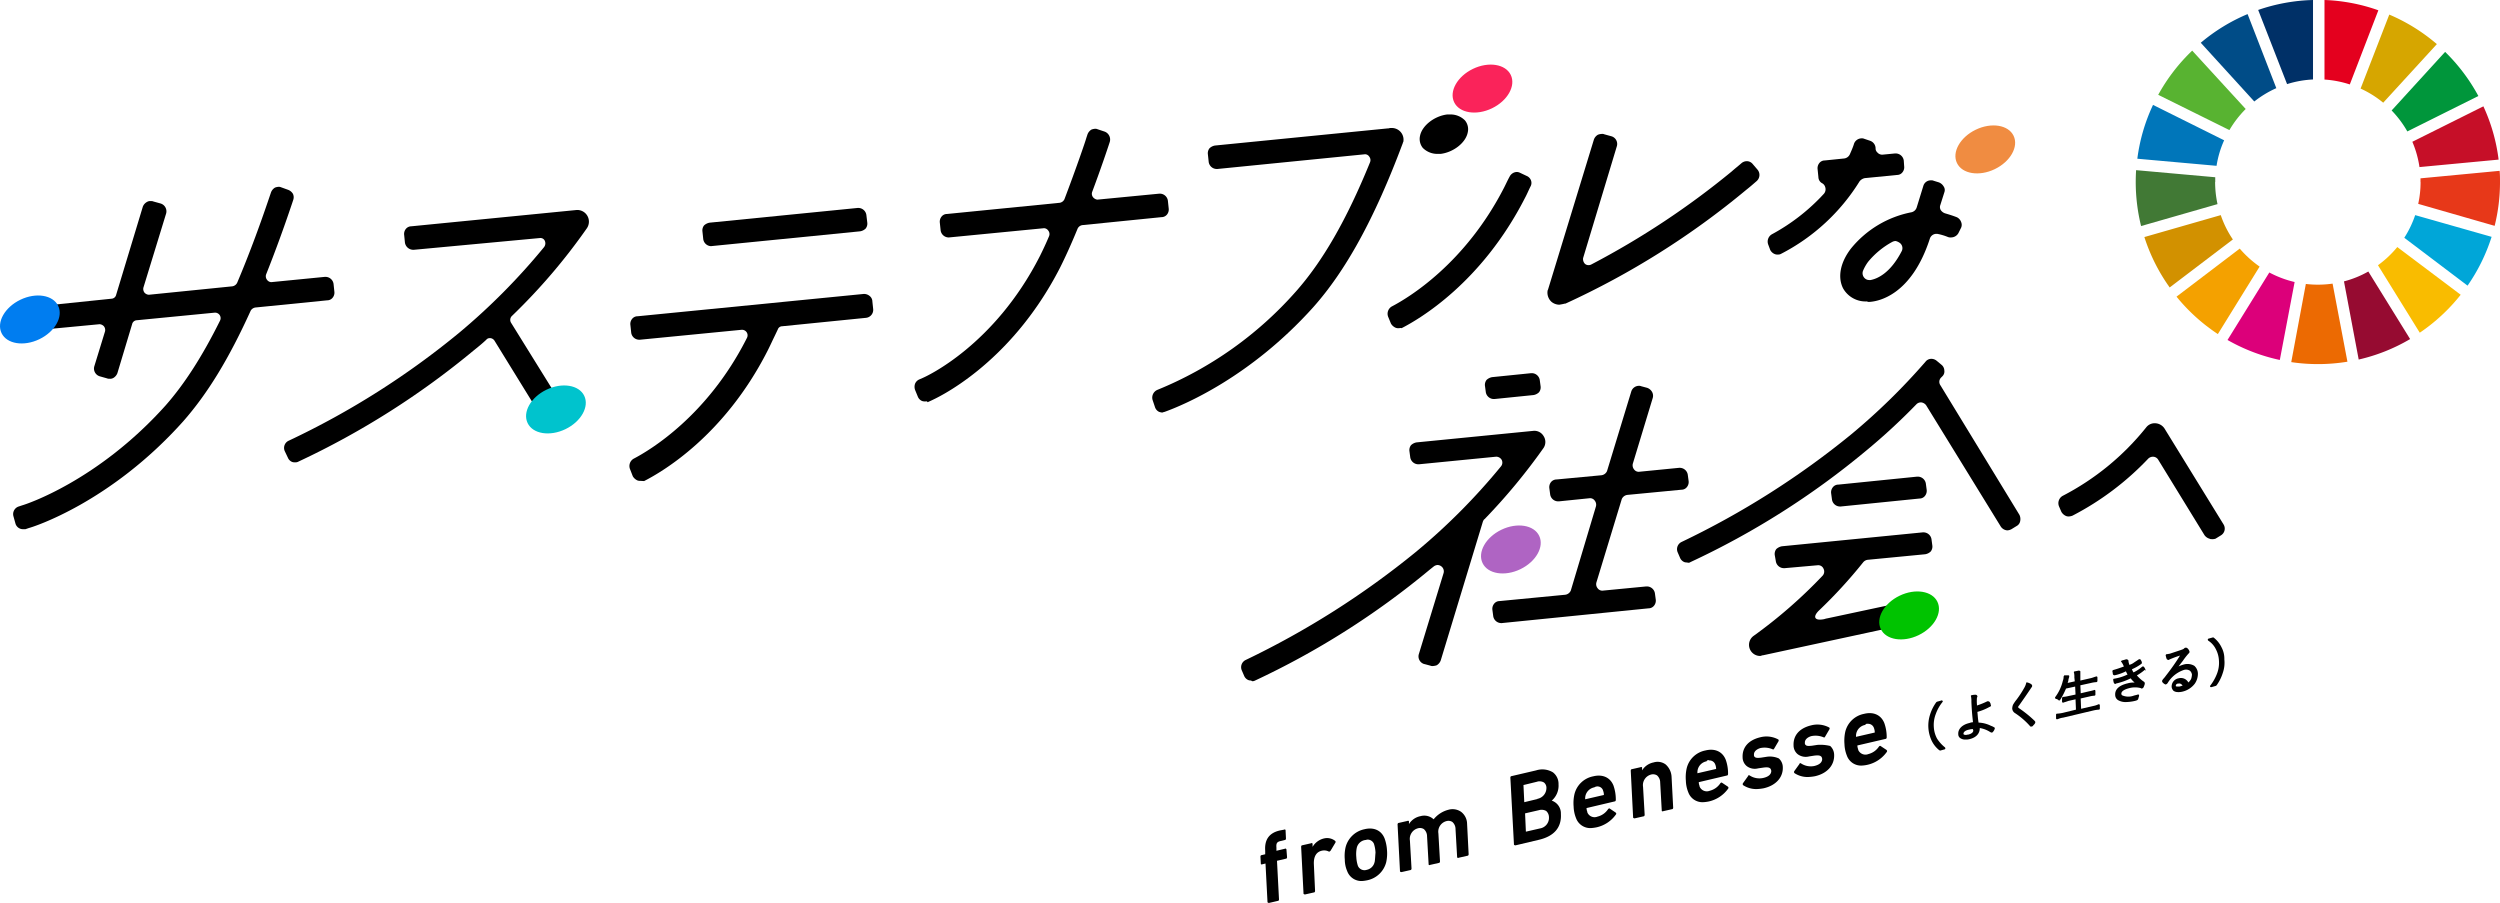 <svg xmlns="http://www.w3.org/2000/svg" width="592.69" height="214.06" viewBox="0 0 592.69 214.06"><defs><style>.a{fill:#58b331;}.b{fill:#d6a600;}.c{fill:#c60f28;}.d{fill:#00963b;}.e{fill:#417935;}.f{fill:#f9bc00;}.g{fill:#e73819;}.h{fill:#f4a100;}.i{fill:#0076ba;}.j{fill:#960b31;}.k{fill:#00a6d8;}.l{fill:#ec6a02;}.m{fill:#e4001e;}.n{fill:#dc007a;}.o{fill:#003067;}.p{fill:#d29100;}.q{fill:#004c87;}.r{fill:#00c300;}.s{fill:#af64c3;}.t{fill:#f08c41;}.u{fill:#fa235a;}.v{fill:#00c3cd;}.w{fill:#007df0;}</style></defs><title>title_brand</title><path class="a" d="M528.54,30.84a24.81,24.81,0,0,1,3.86-5L519.72,12a43.47,43.47,0,0,0-8.06,10.48Z"/><path class="b" d="M559.64,21A23.88,23.88,0,0,1,565,24.35l12.72-13.89a43.22,43.22,0,0,0-11.28-7Z"/><path class="c" d="M588.77,25.2l-16.86,8.41a24.09,24.09,0,0,1,1.69,6l18.76-1.77a42.61,42.61,0,0,0-3.59-12.59"/><path class="d" d="M570.7,31.17l16.86-8.41a43.49,43.49,0,0,0-7.88-10.46L567,26.19a24.59,24.59,0,0,1,3.74,5"/><path class="e" d="M525.18,43.15c0-.38,0-.76,0-1.13l-18.76-1.68c-.06.93-.09,1.86-.09,2.81a43.74,43.74,0,0,0,1.27,10.44l18.12-5.2a25,25,0,0,1-.57-5.24"/><path class="f" d="M568.34,58.57a24.63,24.63,0,0,1-4.58,4.31l9.91,16a43.48,43.48,0,0,0,9.7-9Z"/><path class="g" d="M573.86,43.15a23.75,23.75,0,0,1-.56,5.18l18.12,5.21a42.83,42.83,0,0,0,1.27-10.39c0-.89,0-1.77-.09-2.65l-18.76,1.78c0,.29,0,.58,0,.87"/><path class="h" d="M531,58.93l-15,11.4a43.54,43.54,0,0,0,9.8,8.87l9.9-16a25,25,0,0,1-4.7-4.25"/><path class="i" d="M525.49,39.31a23.69,23.69,0,0,1,1.8-6.05l-16.86-8.39a42.66,42.66,0,0,0-3.72,12.76Z"/><path class="j" d="M571.37,80.37l-9.9-16a23.93,23.93,0,0,1-5.77,2.34l3.49,18.53a42.81,42.81,0,0,0,12.18-4.85"/><path class="k" d="M572.58,51A24.25,24.25,0,0,1,570,56.37l15,11.35a43.15,43.15,0,0,0,5.7-11.57Z"/><path class="l" d="M553,67.24a24.46,24.46,0,0,1-6.34.08L543.2,85.85a43.12,43.12,0,0,0,13.32-.1Z"/><path class="m" d="M551.08,18.86a24.2,24.2,0,0,1,6,1.16l6.77-17.58A42.66,42.66,0,0,0,551.08,0Z"/><path class="n" d="M544,66.86a24.71,24.71,0,0,1-6-2.26l-9.91,16a43.23,43.23,0,0,0,12.4,4.74Z"/><path class="o" d="M542.21,19.94a24.23,24.23,0,0,1,6.15-1.1V0a43.12,43.12,0,0,0-13,2.36Z"/><path class="p" d="M529.36,56.77A24,24,0,0,1,526.49,51l-18.11,5.2a43.19,43.19,0,0,0,6,11.95Z"/><path class="q" d="M534.44,24.06a24.38,24.38,0,0,1,5.22-3.16L532.85,3.34a42.91,42.91,0,0,0-11.1,6.8Z"/><path d="M304.85,201.22a.17.17,0,0,0-.24,0l0,0-2,.48h0v-.76c-.1-1.13.19-1.41,1.23-1.6l.75-.19c.19,0,.28-.19.28-.38l-.09-1.89c0-.09,0-.19-.1-.19a.17.17,0,0,0-.24,0l0,0-1,.19c-2.54.57-3.68,2.17-3.49,4.82v.75c0,.1,0,.1-.09.1l-.76.18c-.19,0-.28.19-.28.38l.09,1.61c0,.09,0,.18.1.18a.18.18,0,0,0,.25,0l0,0,.76-.18h0l.47,9.05c0,.1,0,.19.09.19a.35.35,0,0,0,.19.1h.1l2.07-.48c.19,0,.28-.18.28-.37l-.47-9.06c0-.1,0-.1.1-.1l2-.47c.19,0,.28-.19.28-.37L305,201.6C305,201.41,305,201.32,304.85,201.22Z"/><path d="M313.91,198.77a4.28,4.28,0,0,0-2.73,2v-.66c0-.09,0-.19-.1-.19a.18.18,0,0,0-.25,0l0,0-2.08.47c-.19,0-.28.19-.28.38l.56,11c0,.1,0,.19.1.19a.34.34,0,0,0,.19.09h.09l2.08-.47c.19,0,.28-.19.28-.37l-.28-6.23c-.1-1.89.56-3,1.89-3.3a2.39,2.39,0,0,1,1.6.18c.19.1.28,0,.47-.18l1.13-1.89c.1-.19.1-.28-.09-.47A3.07,3.07,0,0,0,313.91,198.77Z"/><path d="M328.25,198.77c-.75-1.89-2.54-2.74-4.81-2.17a5.82,5.82,0,0,0-4.43,4.25,9.25,9.25,0,0,0-.19,2.92,7,7,0,0,0,.56,2.74,3.59,3.59,0,0,0,3.5,2.36,8.57,8.57,0,0,0,1.32-.19,5.84,5.84,0,0,0,4.43-4.25,9.55,9.55,0,0,0,.19-2.92A9.84,9.84,0,0,0,328.25,198.77Zm-2.36,5.57a2.39,2.39,0,0,1-1.88,1.88,1.69,1.69,0,0,1-2.08-.94,7.71,7.71,0,0,1-.38-2.07,7.5,7.5,0,0,1,.1-2.17,2.41,2.41,0,0,1,2-1.89c.19,0,.38-.1.57-.1a1.63,1.63,0,0,1,1.51,1,8.11,8.11,0,0,1,.37,2.08c-.09,1-.09,1.51-.19,2.17Z"/><path d="M346.37,192.45a3.55,3.55,0,0,0-3-.47,6.6,6.6,0,0,0-3.49,2.26,3.25,3.25,0,0,0-3.11-.75,4.15,4.15,0,0,0-2.74,1.88v-.56c0-.1,0-.19-.1-.19a.17.17,0,0,0-.24,0s0,0,0,0l-2.07.47c-.19,0-.29.19-.29.38l.57,11c0,.09,0,.19.09.19a.34.34,0,0,0,.19.09h.1l2.07-.47c.19,0,.29-.19.29-.38l-.38-6.6a2.6,2.6,0,0,1,1.89-2.93,1.75,1.75,0,0,1,1.41.19,2.25,2.25,0,0,1,.76,1.7l.37,6.6c0,.1,0,.19.1.19a.17.17,0,0,0,.24,0,.08.08,0,0,0,0,0l2.08-.47c.18,0,.28-.19.28-.38l-.38-6.6a2.6,2.6,0,0,1,1.89-2.93,1.74,1.74,0,0,1,1.41.19,2.22,2.22,0,0,1,.76,1.7l.38,6.61c0,.09,0,.18.09.18s.19.1.28,0l2.08-.47c.19,0,.28-.19.28-.38l-.37-7.26A3.64,3.64,0,0,0,346.37,192.45Z"/><path d="M367.88,189.81a4.69,4.69,0,0,0,1.61-3.87,3.42,3.42,0,0,0-1.32-2.83,4.86,4.86,0,0,0-4-.47L358.35,184c-.19,0-.28.19-.28.37l.85,15.76c0,.1,0,.19.09.19a.34.34,0,0,0,.19.09h.1l5.56-1.32c3.59-.85,5.38-2.92,5.19-6.13A3.19,3.19,0,0,0,367.88,189.81Zm-3.39-.38-3.12.75h0l-.19-4c0-.09,0-.09.1-.09l3.11-.76a1.49,1.49,0,0,1,.66-.09,1.89,1.89,0,0,1,1,.28,1.61,1.61,0,0,1,.57,1.32,2.62,2.62,0,0,1-2.17,2.55Zm-2.93,3.4,3.3-.76a2.2,2.2,0,0,1,1.7.19,2,2,0,0,1,.66,1.42,2.55,2.55,0,0,1-2.17,2.73l-3.3.76h0Z"/><path d="M382.79,190c.19,0,.28-.19.28-.38a10.06,10.06,0,0,0-.56-3.4c-.76-1.89-2.55-2.73-4.81-2.17a5.69,5.69,0,0,0-4.44,4.25,9.55,9.55,0,0,0-.19,2.92,8,8,0,0,0,.57,2.74,3.59,3.59,0,0,0,3.49,2.36,9.38,9.38,0,0,0,1.41-.19,7.63,7.63,0,0,0,4.53-3,.34.34,0,0,0,.1-.28c0-.1-.1-.1-.1-.19l-1.41-.95c-.1-.09-.28-.09-.47.19a4.16,4.16,0,0,1-2.46,1.7,1.85,1.85,0,0,1-2.41-1s0-.07,0-.11a2.76,2.76,0,0,1-.19-.85c0-.09,0-.09.1-.09Zm-2.74-2.55a2.54,2.54,0,0,1,.19.94c0,.1,0,.1-.09.1l-4.34,1h0a3,3,0,0,1,.09-.94,2.68,2.68,0,0,1,2.08-1.89,1.39,1.39,0,0,1,1.91.41,1.11,1.11,0,0,1,.16.35Z"/><path d="M394.87,181.22a3.21,3.21,0,0,0-2.83-.47,4.16,4.16,0,0,0-2.74,1.89v-.57c0-.09,0-.19-.09-.19a.18.18,0,0,0-.25,0l0,0-2.07.47c-.19,0-.28.19-.28.38l.56,11c0,.09,0,.19.1.19a.31.31,0,0,0,.18.09h.1l2.07-.47c.19,0,.29-.19.29-.38l-.38-6.6a2.6,2.6,0,0,1,1.89-2.93,1.79,1.79,0,0,1,1.41.19,2.22,2.22,0,0,1,.76,1.7l.37,6.61c0,.09,0,.18.1.18a.18.18,0,0,0,.25,0l0,0h0l2.08-.47c.19,0,.28-.19.28-.37l-.38-7.27A4.17,4.17,0,0,0,394.87,181.22Z"/><path d="M409.4,183.86c.19,0,.28-.19.28-.37a9.59,9.59,0,0,0-.56-3.4c-.76-1.89-2.55-2.74-4.82-2.17a5.66,5.66,0,0,0-4.43,4.24,9.61,9.61,0,0,0-.19,2.93,7.85,7.85,0,0,0,.57,2.74,3.56,3.56,0,0,0,3.49,2.35,8.37,8.37,0,0,0,1.41-.18,7.7,7.7,0,0,0,4.53-3,.38.38,0,0,0,.1-.29c0-.09-.1-.09-.1-.19l-1.41-.94c-.1-.09-.29-.09-.47.19a4.24,4.24,0,0,1-2.46,1.7,1.86,1.86,0,0,1-2.41-1,.76.76,0,0,1,0-.11,2.83,2.83,0,0,1-.19-.85c0-.1,0-.1.09-.1Zm-4.25-3.58a1.45,1.45,0,0,1,1.51,1,2.87,2.87,0,0,1,.19.95c0,.09,0,.09-.09.09l-4.34,1h0a3,3,0,0,1,.09-.94,2.65,2.65,0,0,1,2.08-1.89c.09-.28.37-.28.56-.28Z"/><path d="M418.74,179.43l-1.23.19c-.75.09-1.32.09-1.51-.19-.18-.1-.18-.29-.18-.57,0-.66.56-1.22,1.51-1.51a4.8,4.8,0,0,1,2.92.29c.19.09.28,0,.38-.19l1-1.7c.09-.19.09-.38-.1-.47a5.86,5.86,0,0,0-4.25-.48c-2.73.66-4.24,2.36-4.15,4.72a2.72,2.72,0,0,0,.95,2.08,3.14,3.14,0,0,0,2.73.56l1.23-.18c.75-.1,1.32-.1,1.6.18.19.1.19.29.29.57,0,.85-.66,1.42-1.89,1.7a4.18,4.18,0,0,1-3.21-.57c-.09,0-.09-.09-.19-.09a.21.21,0,0,0-.19.19l-1.22,1.7a.41.41,0,0,0,0,.47h0a5.63,5.63,0,0,0,3.21.94,10.66,10.66,0,0,0,1.69-.19c2.93-.66,4.63-2.64,4.53-5a2.83,2.83,0,0,0-.94-2.07A5.15,5.15,0,0,0,418.74,179.43Z"/><path d="M430.82,176.6l-1.23.19c-.85.09-1.32.09-1.51-.19-.19-.1-.19-.29-.19-.57,0-.66.57-1.23,1.51-1.51a4.9,4.9,0,0,1,2.93.28c.19.1.28,0,.37-.18l1-1.7c.1-.19.1-.38-.09-.47a5.87,5.87,0,0,0-4.25-.48c-2.73.66-4.24,2.36-4.15,4.72a2.71,2.71,0,0,0,.94,2.08,3.17,3.17,0,0,0,2.74.56l1.23-.19c.75-.09,1.32-.09,1.6.19.19.1.19.29.28.57,0,.85-.66,1.41-1.88,1.7A4.18,4.18,0,0,1,427,181c-.1,0-.1-.09-.19-.09a.2.2,0,0,0-.19.19l-1.22,1.69a.42.42,0,0,0,0,.48h0a5.58,5.58,0,0,0,3.2.94,10.79,10.79,0,0,0,1.7-.19c2.93-.66,4.63-2.64,4.53-5.09a2.87,2.87,0,0,0-.94-2.08A9.63,9.63,0,0,0,430.82,176.6Z"/><path d="M447,175.18c.19,0,.29-.19.29-.38a9.82,9.82,0,0,0-.57-3.39c-.76-1.89-2.55-2.74-4.81-2.17a5.68,5.68,0,0,0-4.44,4.24,9.94,9.94,0,0,0-.19,2.93,8,8,0,0,0,.57,2.73,3.56,3.56,0,0,0,3.49,2.36,7.71,7.71,0,0,0,5.95-3.2.38.38,0,0,0,.09-.29c0-.09-.09-.09-.09-.19l-1.42-.94c-.09-.09-.28-.09-.47.19a4.22,4.22,0,0,1-2.45,1.7,1.87,1.87,0,0,1-2.42-1s0-.08,0-.11a2.83,2.83,0,0,1-.19-.85c0-.1,0-.1.1-.1Zm-4.24-3.58a1.45,1.45,0,0,1,1.51,1,3.09,3.09,0,0,1,.19,1c0,.09,0,.09-.1.09l-4.34,1h0a3,3,0,0,1,.09-.94,2.66,2.66,0,0,1,2.08-1.89.57.57,0,0,1,.57-.28Z"/><path d="M459.22,175.09a6.57,6.57,0,0,1-.76-2.74,7.18,7.18,0,0,1,.48-3.11,9.66,9.66,0,0,1,1.6-2.83.19.19,0,0,0,0-.25l0,0c-.09-.09-.19-.18-.28-.09l-1,.28c-.1,0-.1.1-.19.1a10,10,0,0,0-1.51,3,8.45,8.45,0,0,0,.38,6.13,6.46,6.46,0,0,0,1.79,2.26c.1,0,.1.1.19.1H460l1-.28a.21.21,0,0,0,.19-.19.38.38,0,0,0-.09-.29A8.47,8.47,0,0,1,459.22,175.09Z"/><path d="M472,172.07a7.12,7.12,0,0,0-2.93-.76c-.19-1.13-.19-1.79-.28-2.54a12.44,12.44,0,0,0,2.55-1c.47-.28.75-.28.66-.56s-.1-.57-.19-.57a.49.49,0,0,0-.47-.38h-.19a19.09,19.09,0,0,1-2.46,1v-.19a9.65,9.65,0,0,1,0-1.7.33.33,0,0,0,.1-.28.42.42,0,0,0-.38-.38,3.31,3.31,0,0,0-.94.1c-.19,0-.29.19-.19.28a5.87,5.87,0,0,1,.09,1.32c.1,2.17.19,3.11.38,4.81a2.76,2.76,0,0,0-.85.19c-1.7.38-2.73,1.42-2.64,2.64a1.09,1.09,0,0,0,.57,1,2,2,0,0,0,1.13.28,3.3,3.3,0,0,0,.94-.09c1.61-.38,2.46-1.32,2.46-2.64h0a6.41,6.41,0,0,1,2.54,1c.1,0,.19.09.38.09a1.72,1.72,0,0,0,.66-1.13A3.26,3.26,0,0,0,472,172.07Zm-5.48,2.07a1.27,1.27,0,0,1-.94,0,.31.31,0,0,1-.09-.18c0-.48.56-.85,1.41-1a2.71,2.71,0,0,1,.85-.1v.1c.19.37,0,.94-1.23,1.22Z"/><path d="M481.39,170a28.64,28.64,0,0,0-2.83-2.17.26.26,0,0,1-.09-.19c0-.09,0-.19.19-.37,1.13-1.61,1.79-2.55,2.54-3.68.29-.38.29-.48.38-.57a.52.52,0,0,0,.19-.47c0-.19-.19-.47-1.13-.76h-.19c-.1,0-.1.1-.1.19a4.07,4.07,0,0,1-.37.95,25.08,25.08,0,0,1-1.89,2.92,8.68,8.68,0,0,0-.85,1.23,2.76,2.76,0,0,0-.19.85,1.36,1.36,0,0,0,.66,1.13,17.67,17.67,0,0,1,3.49,3c.1.19.19.19.38.19h.1s.18,0,.37-.29c.38-.37.47-.56.47-.75S482.43,170.94,481.39,170Z"/><path d="M497.72,167c-.1,0-.19-.09-.29,0a4.8,4.8,0,0,1-1.22.38l-2.83.66-.1-2.45,2.08-.47a6.2,6.2,0,0,1,1.13-.19.25.25,0,0,0,.28-.22.08.08,0,0,0,0-.07v-.85a.31.31,0,0,0-.09-.18.18.18,0,0,0-.25,0l0,0a11.15,11.15,0,0,1-1.14.28l-2,.47-.09-1.89,2.54-.56a6.55,6.55,0,0,1,1.23-.19.29.29,0,0,0,.28-.28v-.85a.34.34,0,0,0-.09-.19c-.09,0-.19-.1-.28,0-.38.09-.76.28-1.23.38l-2.45.56v-2.07c0-.1,0-.19-.1-.19a.33.33,0,0,0-.28-.1l-.94.19c-.19,0-.29.19-.19.28a4.39,4.39,0,0,1,.09,1.14l.1.94-1.7.38a2.5,2.5,0,0,0,.19-.66v-.1a5.46,5.46,0,0,1,.19-.66v-.28c-.1-.1-.1-.1-.19-.1h-.85c-.1,0-.19,0-.19.1s-.1.09-.1.19a2.48,2.48,0,0,1-.18,1,10.43,10.43,0,0,1-1.8,3.86.18.18,0,0,0,0,.25l0,0a.21.21,0,0,0,.19.19,1.06,1.06,0,0,1,.57.28c.09.09.09.09.19.09a.31.31,0,0,0,.18-.09,17.78,17.78,0,0,0,1.42-2.74l2.17-.47.09,1.89-1.79.38a8.58,8.58,0,0,1-1.13.18c-.09,0-.19,0-.19.1s-.09.09-.09.19v.85a.37.37,0,0,0,.09.19c.1,0,.19.09.28,0,.29-.1.66-.19,1.14-.38l1.69-.38.1,2.45-3.11.76a8.52,8.52,0,0,1-1.33.19.25.25,0,0,0-.28.21v.92a.3.3,0,0,0,.1.19h.28a4.35,4.35,0,0,1,1.32-.38l7.17-1.7a8.29,8.29,0,0,1,1.23-.19.25.25,0,0,0,.28-.21v-.92A.34.34,0,0,0,497.72,167Z"/><path d="M508.66,158.86a2,2,0,0,0-.38-.76A.35.35,0,0,0,508,158a.34.34,0,0,0-.19.09,8.77,8.77,0,0,1-2,1.32,2.94,2.94,0,0,1-.38-.75,11,11,0,0,0,2.17-1.23c.1,0,.19-.19.19-.37a1.24,1.24,0,0,0-.19-.48c-.09-.18-.19-.37-.47-.28a.3.3,0,0,0-.19.1l-1,.66a3.07,3.07,0,0,1-1.13.56c-.09-.38-.19-.66-.19-.75v-.19c0-.1-.09-.19-.18-.28a.75.75,0,0,0-.38-.1,9.3,9.3,0,0,1-1,.28c-.09,0-.09.1-.18.19s0,.19.09.19c.09.19.19.28.38.66.09.19.09.28.19.38-.84.32-1.69.61-2.55.85-.1,0-.19.19-.19.28s.09.38.09.57a.39.39,0,0,0,.37.39l.11,0a11.39,11.39,0,0,0,2.64-.94,4.9,4.9,0,0,0,.38.76,11.47,11.47,0,0,1-3.21,1c-.19,0-.19.19-.19.29.09.47.09.66.28.85s.28.09.38,0a15.41,15.41,0,0,0,3.49-1.23,4.89,4.89,0,0,0,.94,1,5.08,5.08,0,0,0-1.69.19c-2,.47-3,1.41-2.93,2.73a1.47,1.47,0,0,0,.66,1.23,3.48,3.48,0,0,0,1.89.47,9.93,9.93,0,0,0,2.17-.28c.38-.1.66-.19.75-.47a6.36,6.36,0,0,1,.19-.66v-.29a.35.35,0,0,0-.28-.09c-.57.19-.76.19-1,.28a3.66,3.66,0,0,1-2.74-.09.49.49,0,0,1-.18-.38c0-.57.66-1,1.88-1.32a5.3,5.3,0,0,1,2.74,0,.32.32,0,0,0,.28.09.72.72,0,0,0,.47-.56,1.57,1.57,0,0,0,.19-.66.47.47,0,0,0-.19-.38l-.28-.19a8.82,8.82,0,0,1-1.41-1.32,11.15,11.15,0,0,0,1.88-1.32C508.66,159.05,508.66,159,508.66,158.86Z"/><path d="M517.72,157.54a6.12,6.12,0,0,0-1.23.47c.47-.66.85-1.13,1-1.32a15.46,15.46,0,0,1,1.32-1.7c.19-.19.28-.28.28-.47a1.5,1.5,0,0,0-.19-.47c-.28-.38-.47-.57-.85-.48-.09,0-.19.1-.28.19s-.28.19-.85.38l-2.55.85h0c-.19,0-.37.09-.66.09-.09,0-.09,0-.19.1s-.09.09-.09.19c.09.37.19.94.38,1s.19.09.28.09.09,0,.19-.09a22.94,22.94,0,0,1,2.55-.95,51.85,51.85,0,0,1-3.31,4.72c-.47.66-.56.66-.75.94a.72.72,0,0,0-.19.38c0,.09,0,.28.38.57s.56.28.56.19c.19,0,.29-.19.38-.29a7.1,7.1,0,0,1,3.87-3.11,1.74,1.74,0,0,1,1.41.19,1.48,1.48,0,0,1,.48.94,4.14,4.14,0,0,1-.19,1,3,3,0,0,1-.66.85,2,2,0,0,0-2.27-1,2,2,0,0,0-1.7,2,1.52,1.52,0,0,0,.48,1,1.88,1.88,0,0,0,1,.28,3.78,3.78,0,0,0,1-.09,5.14,5.14,0,0,0,3-1.89,4.14,4.14,0,0,0,.75-2.36,2.53,2.53,0,0,0-.85-1.89A3.19,3.19,0,0,0,517.72,157.54Zm-.28,5c-.19.09-.38.09-.57.19a3,3,0,0,1-.94,0c-.1,0-.1-.1-.1-.19a.53.53,0,0,1,.57-.47C516.68,162,517.06,162,517.44,162.54Z"/><path d="M526.68,153.48a6.46,6.46,0,0,0-1.79-2.26.33.33,0,0,0-.28-.1l-1,.28a.21.21,0,0,0-.19.19.35.35,0,0,0,.1.29,5,5,0,0,1,1.79,2,6.52,6.52,0,0,1,.75,2.73,7.07,7.07,0,0,1-.47,3.12,11.15,11.15,0,0,1-1.6,2.83.18.18,0,0,0,0,.25l0,0c.09.1.09.1.19.1h.09l1-.29c.09,0,.09-.09.19-.09a10.19,10.19,0,0,0,1.51-3,7.3,7.3,0,0,0,.37-3.21A5.7,5.7,0,0,0,526.68,153.48Z"/><path d="M421.48,60.35a1.63,1.63,0,0,1-.66-.09,2.08,2.08,0,0,1-1.14-1L419.21,58a2,2,0,0,1,.85-2.45,47,47,0,0,0,12.36-9.63,1.62,1.62,0,0,0,.28-1.6,1.47,1.47,0,0,0-.66-.85A1.69,1.69,0,0,1,431.1,42l-.19-1.89a1.93,1.93,0,0,1,.38-1.41,1.63,1.63,0,0,1,1.32-.66l4.62-.47a1.72,1.72,0,0,0,1.33-1c.37-.85.75-1.69,1-2.54a1.93,1.93,0,0,1,1.8-1.23,1.2,1.2,0,0,1,.56.09l1.42.48a1.93,1.93,0,0,1,1.32,1.79,1.2,1.2,0,0,0,.38.94,1.52,1.52,0,0,0,1.22.57l3-.29h.19a1.94,1.94,0,0,1,1.89,1.7l.09,1.32a1.9,1.9,0,0,1-.38,1.42,1.63,1.63,0,0,1-1.32.66l-7.64.75a2.14,2.14,0,0,0-1.23.76,47.38,47.38,0,0,1-18.58,17.17A1.42,1.42,0,0,1,421.48,60.35Zm21.6,11.23c2.27-.09,10.1-1.6,14.44-15A1.63,1.63,0,0,1,459,55.44h.28a13.14,13.14,0,0,1,2.55.76,1.77,1.77,0,0,0,.76.09,2,2,0,0,0,1.69-1l.57-1.14a1.71,1.71,0,0,0,.09-1.51,2,2,0,0,0-1-1.13c-.95-.38-1.89-.66-2.83-.94a2,2,0,0,1-1-.76,1.42,1.42,0,0,1-.1-1.22l.95-3a1.5,1.5,0,0,0-.19-1.42,2.22,2.22,0,0,0-1.13-.94l-1.23-.38a1.11,1.11,0,0,0-.57-.09A1.82,1.82,0,0,0,456,44l-1.6,5.19a1.68,1.68,0,0,1-1.23,1.13,24.52,24.52,0,0,0-14.34,8.59c-2.55,3.3-3.21,6.79-1.89,9.43a6.12,6.12,0,0,0,5.66,3.12A1.09,1.09,0,0,0,443.08,71.58Zm7.46-13.87a1.56,1.56,0,0,1,.28,1.89c-2.74,5.28-5.85,6.51-7.36,6.79h-.28a1.54,1.54,0,0,1-1.23-.57,1.62,1.62,0,0,1-.28-1.6,10.11,10.11,0,0,1,1.23-2.17,19.42,19.42,0,0,1,5.75-4.72,1.82,1.82,0,0,1,.76-.19A2.63,2.63,0,0,1,450.54,57.71Z"/><path d="M5.46,125.46a1.85,1.85,0,0,1-1.79-1.32l-.47-1.7a1.9,1.9,0,0,1,1.23-2.36l.84-.28c.76-.19,17.93-5.76,34-23.69C43.77,91,48,84.41,52.17,76a1.3,1.3,0,0,0-.1-1.32,1.34,1.34,0,0,0-1.13-.56L32.45,75.92a1.2,1.2,0,0,0-1.13.94L27.83,88.47a2.24,2.24,0,0,1-.95,1.13,1.54,1.54,0,0,1-.94.19,1.22,1.22,0,0,1-.57-.09l-1.7-.48a1.92,1.92,0,0,1-1.32-2.35l2.55-8.31a1.41,1.41,0,0,0-.28-1.22,1.54,1.54,0,0,0-1-.48L8.67,78.28H8.48a1.93,1.93,0,0,1-1.88-1.7l-.19-1.79a1.94,1.94,0,0,1,.37-1.42,1.7,1.7,0,0,1,1.33-.66l18.3-1.89a1.19,1.19,0,0,0,1.13-.94L33.86,49a2.16,2.16,0,0,1,1-1.13,1.46,1.46,0,0,1,.94-.19,1.13,1.13,0,0,1,.57.09l1.7.47a1.94,1.94,0,0,1,1.32,2.36L34,68.18a1.43,1.43,0,0,0,.28,1.23,1.52,1.52,0,0,0,1,.47l19.81-2a1.54,1.54,0,0,0,1.14-.85c2.54-6,5.09-12.74,7.73-20.57l.29-.85a2.22,2.22,0,0,1,.94-1.13,2.76,2.76,0,0,1,.85-.19,1.25,1.25,0,0,1,.57.1L68.3,45a2.25,2.25,0,0,1,1.14.94,1.89,1.89,0,0,1,.09,1.42l-.28.85C67.17,54.41,65.1,60,63.11,65a1.36,1.36,0,0,0,.19,1.33,1.31,1.31,0,0,0,1,.56L77,65.64h.19a1.93,1.93,0,0,1,1.89,1.69l.19,1.8a1.88,1.88,0,0,1-.38,1.41,1.63,1.63,0,0,1-1.32.66l-17,1.7a1.55,1.55,0,0,0-1.14.76c-5.18,11.41-10.19,19.62-16,26.23C26.13,119.23,7.63,125,6.88,125.17l-.85.29Z"/><path d="M219.37,95.17a2.18,2.18,0,0,1-.76-.1,1.88,1.88,0,0,1-1-1l-.66-1.61a2.18,2.18,0,0,1,0-1.51,1.9,1.9,0,0,1,1-1l.85-.37c.66-.29,16.89-7.55,27.74-28.88.66-1.32,1.42-2.92,2.17-4.71a1.31,1.31,0,0,0-.19-1.32,1.27,1.27,0,0,0-1-.57L225,56.29h-.19A1.93,1.93,0,0,1,223,54.6l-.19-1.8a1.93,1.93,0,0,1,.38-1.41,1.63,1.63,0,0,1,1.32-.66l26.7-2.65a1.5,1.5,0,0,0,1.14-.84c2.73-7.18,5-13.78,5.19-14.53l.28-.85a2.25,2.25,0,0,1,.94-1.14,3.08,3.08,0,0,1,.85-.19,1.23,1.23,0,0,1,.57.1l1.7.57a2,2,0,0,1,1.22,2.45l-.28.85c-.28.85-1.79,5.38-3.87,10.94a1.31,1.31,0,0,0,.19,1.32,1.58,1.58,0,0,0,1,.57l14.72-1.42H275a1.93,1.93,0,0,1,1.88,1.7l.19,1.8a1.92,1.92,0,0,1-.37,1.41,1.67,1.67,0,0,1-1.33.66l-18.77,1.89a1.48,1.48,0,0,0-1.13.85c-1.51,3.68-2.93,6.79-4.16,9.24-12,23.41-29.81,31.14-30.57,31.52l-.85.38C219.84,95.07,219.56,95.17,219.37,95.17Z"/><path d="M151.81,114a1.82,1.82,0,0,1-.66-.09,2.43,2.43,0,0,1-1.13-1l-.66-1.7a2,2,0,0,1,.84-2.45c4-2.08,17.46-10.19,26.71-28.31l.19-.38a1.3,1.3,0,0,0-.1-1.32,1.34,1.34,0,0,0-1.13-.57l-24.16,2.36h-.18a1.92,1.92,0,0,1-1.89-1.7l-.19-1.79a1.88,1.88,0,0,1,.38-1.41,1.63,1.63,0,0,1,1.32-.66l53.59-5.29h.19a2.06,2.06,0,0,1,1.23.47,1.7,1.7,0,0,1,.66,1.33l.19,1.79a1.9,1.9,0,0,1-1.7,2.07l-19.91,2a1.1,1.1,0,0,0-1,.75c-.47,1-.85,1.79-1.13,2.36-.47,1-.94,2-1.32,2.74-10.29,20.19-25,28.68-29.25,30.85Zm17-55.67,35.1-3.49a2.44,2.44,0,0,0,1.32-.66,1.9,1.9,0,0,0,.38-1.42L205.4,51a1.93,1.93,0,0,0-1.88-1.7h-.19l-35.1,3.49a2.59,2.59,0,0,0-1.32.66,1.92,1.92,0,0,0-.38,1.42l.19,1.79a1.93,1.93,0,0,0,1.88,1.7Z"/><path d="M69.91,109.6a1.47,1.47,0,0,1-.66-.09,1.84,1.84,0,0,1-1-1l-.76-1.6a1.88,1.88,0,0,1,1-2.45,192.6,192.6,0,0,0,40.38-25.58,151.65,151.65,0,0,0,20.1-20.28,1.45,1.45,0,0,0,.19-1.51,1.13,1.13,0,0,0-1.13-.66L98.12,59.22h-.19A2,2,0,0,1,96,57.52l-.18-1.79a1.9,1.9,0,0,1,.37-1.42,1.68,1.68,0,0,1,1.32-.66l39.26-3.87a2.77,2.77,0,0,1,2.36,4.34,140.58,140.58,0,0,1-17.74,20.76,1.3,1.3,0,0,0-.19,1.7l11.79,19a1.87,1.87,0,0,1-.58,2.59l-.08,0-1.51.94a1.89,1.89,0,0,1-1,.28.78.78,0,0,1-.47-.09,2.19,2.19,0,0,1-1.22-.85L117.27,80.83a1.34,1.34,0,0,0-.94-.66h-.19a1,1,0,0,0-.85.37c-1,.95-2.07,1.8-3,2.55a193.05,193.05,0,0,1-41.51,26.33A1.41,1.41,0,0,1,69.91,109.6Z"/><path d="M331.56,77.81a1.63,1.63,0,0,1-.66-.1,2.35,2.35,0,0,1-1.14-1l-.66-1.6a2,2,0,0,1,.85-2.45c4-2.08,17.46-10.19,26.7-28.31.38-.75.76-1.6,1.23-2.45a2,2,0,0,1,1.7-1.13,1.76,1.76,0,0,1,.75.18l1.61.76a1.86,1.86,0,0,1,1,1,1.71,1.71,0,0,1-.1,1.51c-.47.94-.85,1.88-1.32,2.73-10.28,20.1-25,28.69-29.25,30.86C332.12,77.71,331.84,77.81,331.56,77.81ZM371.09,72A191.78,191.78,0,0,0,414,45c.85-.66,1.7-1.41,2.46-2.07a1.94,1.94,0,0,0,.18-2.74h0l-1.13-1.32a1.81,1.81,0,0,0-1.41-.66,2,2,0,0,0-1.23.47c-.75.66-1.6,1.32-2.36,2a193.5,193.5,0,0,1-33.21,22,1.39,1.39,0,0,1-.66.18,1.3,1.3,0,0,1-.85-.28,1.61,1.61,0,0,1-.47-1.41l8-26.52a1.89,1.89,0,0,0-1.28-2.34l0,0-1.7-.47a1.11,1.11,0,0,0-.57-.09,3,3,0,0,0-.94.19,2.16,2.16,0,0,0-.95,1.13L367,68.65l-.09.19a2.94,2.94,0,0,0,.94,2.74,3,3,0,0,0,1.8.66,13.52,13.52,0,0,0,1.41-.28Z"/><path d="M340.9,36.48a4.83,4.83,0,0,1-3.59-1.42,3.35,3.35,0,0,1-.66-2.83c.47-2.45,3.4-4.71,6.42-5.09h.66a4.78,4.78,0,0,1,3.58,1.41,3.3,3.3,0,0,1,.66,2.83c-.47,2.46-3.39,4.72-6.41,5.1ZM276.17,97.62c4.43-1.6,20.29-8.21,35.19-24.81C319,64.22,325.8,52,332.5,34.12c.09-.19.09-.38.19-.47a2.76,2.76,0,0,0-2-3.21,2.44,2.44,0,0,0-.76-.09,1.91,1.91,0,0,0-.75.09H329L288.06,34.5a2.44,2.44,0,0,0-1.32.66,1.88,1.88,0,0,0-.38,1.41l.19,1.8a1.92,1.92,0,0,0,1.89,1.69h.18l35-3.49a1.19,1.19,0,0,1,1,.57,1.34,1.34,0,0,1,.19,1.32C319.2,52.24,313.53,62,307.21,69.13a88.24,88.24,0,0,1-32.83,23.3,2,2,0,0,0-1.14,2.36l.57,1.7a1.89,1.89,0,0,0,.94,1.13,2.83,2.83,0,0,0,.85.19C275.7,97.72,275.89,97.72,276.17,97.62Z"/><path d="M524.32,127.82a.87.87,0,0,1-.47-.1,2.19,2.19,0,0,1-1.22-.85l-11-17.93a1.45,1.45,0,0,0-1.14-.66h0a1.6,1.6,0,0,0-1.22.48,67.44,67.44,0,0,1-17.93,13.49,2.76,2.76,0,0,1-.85.19,1.66,1.66,0,0,1-.66-.1,2.33,2.33,0,0,1-1.13-1l-.57-1.32a2,2,0,0,1,.85-2.45,61.62,61.62,0,0,0,19.82-16.23,2.52,2.52,0,0,1,2.07-1,2.77,2.77,0,0,1,2.27,1.23l14,22.74a1.87,1.87,0,0,1-.58,2.59l-.08.05-1.23.76A2.4,2.4,0,0,1,524.32,127.82Z"/><path d="M436.2,120.08a1.94,1.94,0,0,1-1.89-1.7l-.19-1.42a1.88,1.88,0,0,1,.38-1.41,1.63,1.63,0,0,1,1.32-.66L454.5,113h.19a1.94,1.94,0,0,1,1.89,1.7l.19,1.42a1.93,1.93,0,0,1-.38,1.41,1.63,1.63,0,0,1-1.32.66l-18.69,1.89Zm-18.5,35.29h.19l34.54-7.46a1.86,1.86,0,0,0,1.41-1.22l.57-1.61a1.74,1.74,0,0,0-.38-1.88,2,2,0,0,0-1.42-.67h-.37l-19,4.06a4.58,4.58,0,0,0-.75.19c-.95.19-1.8.19-2.08-.28s.28-1.23.76-1.7a115.06,115.06,0,0,0,10.56-11.51,1.67,1.67,0,0,1,1-.57l13.68-1.32a2.44,2.44,0,0,0,1.32-.66,1.88,1.88,0,0,0,.38-1.41l-.19-1.42a1.93,1.93,0,0,0-1.88-1.7h-.19l-33.41,3.3a2.67,2.67,0,0,0-1.32.66,1.91,1.91,0,0,0-.37,1.42L421,133a1.94,1.94,0,0,0,1.89,1.7h.19L431,134a1.35,1.35,0,0,1,1.32.85,1.45,1.45,0,0,1-.29,1.7,115,115,0,0,1-16.22,14.15,2.63,2.63,0,0,0,1.51,4.81c.09,0,.28-.09.37-.09Zm-17-22.08A190.8,190.8,0,0,0,442.23,107a146.22,146.22,0,0,0,12.08-11.13,1.48,1.48,0,0,1,1-.47h.19a1.72,1.72,0,0,1,1.13.66l17.65,28.68a2,2,0,0,0,1.6,1,2.26,2.26,0,0,0,1-.29l1.22-.75a1.63,1.63,0,0,0,.85-1.23,2.29,2.29,0,0,0-.19-1.41L460,91.3a1.42,1.42,0,0,1,.19-1.79l.29-.29a1.58,1.58,0,0,0,.47-1.41,1.77,1.77,0,0,0-.66-1.32l-1.14-.95a2,2,0,0,0-1.22-.47,1.74,1.74,0,0,0-1.42.66,150.69,150.69,0,0,1-17.55,17.18,199.29,199.29,0,0,1-40.29,25.57,1.9,1.9,0,0,0-.94,2.45l.57,1.32a1.88,1.88,0,0,0,1,1,1.49,1.49,0,0,0,.66.09A.77.77,0,0,0,400.72,133.29Z"/><path d="M355.9,147.72A1.93,1.93,0,0,1,354,146l-.19-1.42a1.93,1.93,0,0,1,.38-1.41,1.64,1.64,0,0,1,1.32-.67l15.57-1.5a1.67,1.67,0,0,0,1.32-1l5.95-19.91a1.55,1.55,0,0,0-.29-1.42,1.33,1.33,0,0,0-1.13-.56l-7.36.75h-.19a1.92,1.92,0,0,1-1.88-1.7l-.19-1.41a1.94,1.94,0,0,1,.37-1.42,1.7,1.7,0,0,1,1.33-.66l10.66-1a1.67,1.67,0,0,0,1.32-1l5.75-18.87a1.91,1.91,0,0,1,1.8-1.33,1.21,1.21,0,0,1,.56.1l1.42.38a2.17,2.17,0,0,1,1.13.94,1.88,1.88,0,0,1,.19,1.41l-4.72,15.57a1.55,1.55,0,0,0,.28,1.42,1.35,1.35,0,0,0,1.14.56l9.53-.94h.19a1.93,1.93,0,0,1,1.88,1.7l.19,1.42a1.88,1.88,0,0,1-.38,1.41,1.63,1.63,0,0,1-1.32.66l-12.83,1.23a1.67,1.67,0,0,0-1.32,1l-6,19.72a1.52,1.52,0,0,0,.28,1.41,1.35,1.35,0,0,0,1.14.57l10.38-1h.18a1.93,1.93,0,0,1,1.89,1.7l.19,1.41a1.9,1.9,0,0,1-.38,1.42,1.66,1.66,0,0,1-1.32.66l-34.72,3.49A.28.28,0,0,1,355.9,147.72Zm-58.5,13.69a191.49,191.49,0,0,0,41.52-26.33l.94-.75a1.66,1.66,0,0,1,.94-.38,1.51,1.51,0,0,1,.85.28,1.49,1.49,0,0,1,.57,1.7l-5.85,19.15a1.89,1.89,0,0,0,1.27,2.35h.05l1.41.38a1.13,1.13,0,0,0,.57.09,3.33,3.33,0,0,0,.94-.18,2.22,2.22,0,0,0,.95-1.14l10-32.93c.09-.18.19-.47.38-.56a141.94,141.94,0,0,0,14-16.89,2.56,2.56,0,0,0,0-2.83,2.52,2.52,0,0,0-2.36-1.23l-27.74,2.74a2.51,2.51,0,0,0-1.32.66,1.93,1.93,0,0,0-.38,1.41l.19,1.42a1.94,1.94,0,0,0,1.89,1.7h.19l18.3-1.8A1.52,1.52,0,0,1,356,109a1.41,1.41,0,0,1-.18,1.6,148.4,148.4,0,0,1-20.2,20.29,201.45,201.45,0,0,1-40.29,25.57,1.9,1.9,0,0,0-.94,2.45l.57,1.32a1.85,1.85,0,0,0,1,1,1.69,1.69,0,0,0,.66.1C296.83,161.59,297.12,161.5,297.4,161.41ZM354.3,94.6l9.24-.94a2.44,2.44,0,0,0,1.32-.66,1.9,1.9,0,0,0,.38-1.42l-.19-1.41a1.92,1.92,0,0,0-1.89-1.7H363l-9.25.94a2.59,2.59,0,0,0-1.32.66,1.92,1.92,0,0,0-.38,1.42l.19,1.41a1.93,1.93,0,0,0,1.89,1.7Z"/><ellipse class="r" cx="452.6" cy="145.9" rx="7.45" ry="5.19" transform="translate(-18.45 211.04) rotate(-25.74)"/><ellipse class="s" cx="358.19" cy="130.27" rx="7.45" ry="5.19" transform="translate(-21.03 168.48) rotate(-25.74)"/><ellipse class="t" cx="470.66" cy="35.42" rx="7.45" ry="5.19" transform="translate(31.32 207.92) rotate(-25.74)"/><ellipse class="u" cx="351.46" cy="21" rx="7.45" ry="5.19" transform="translate(25.75 154.72) rotate(-25.74)"/><ellipse class="v" cx="131.8" cy="97.07" rx="7.45" ry="5.19" transform="translate(-29.08 66.87) rotate(-25.74)"/><ellipse class="w" cx="7.08" cy="75.74" rx="7.45" ry="5.19" transform="translate(-32.19 10.59) rotate(-25.74)"/></svg>